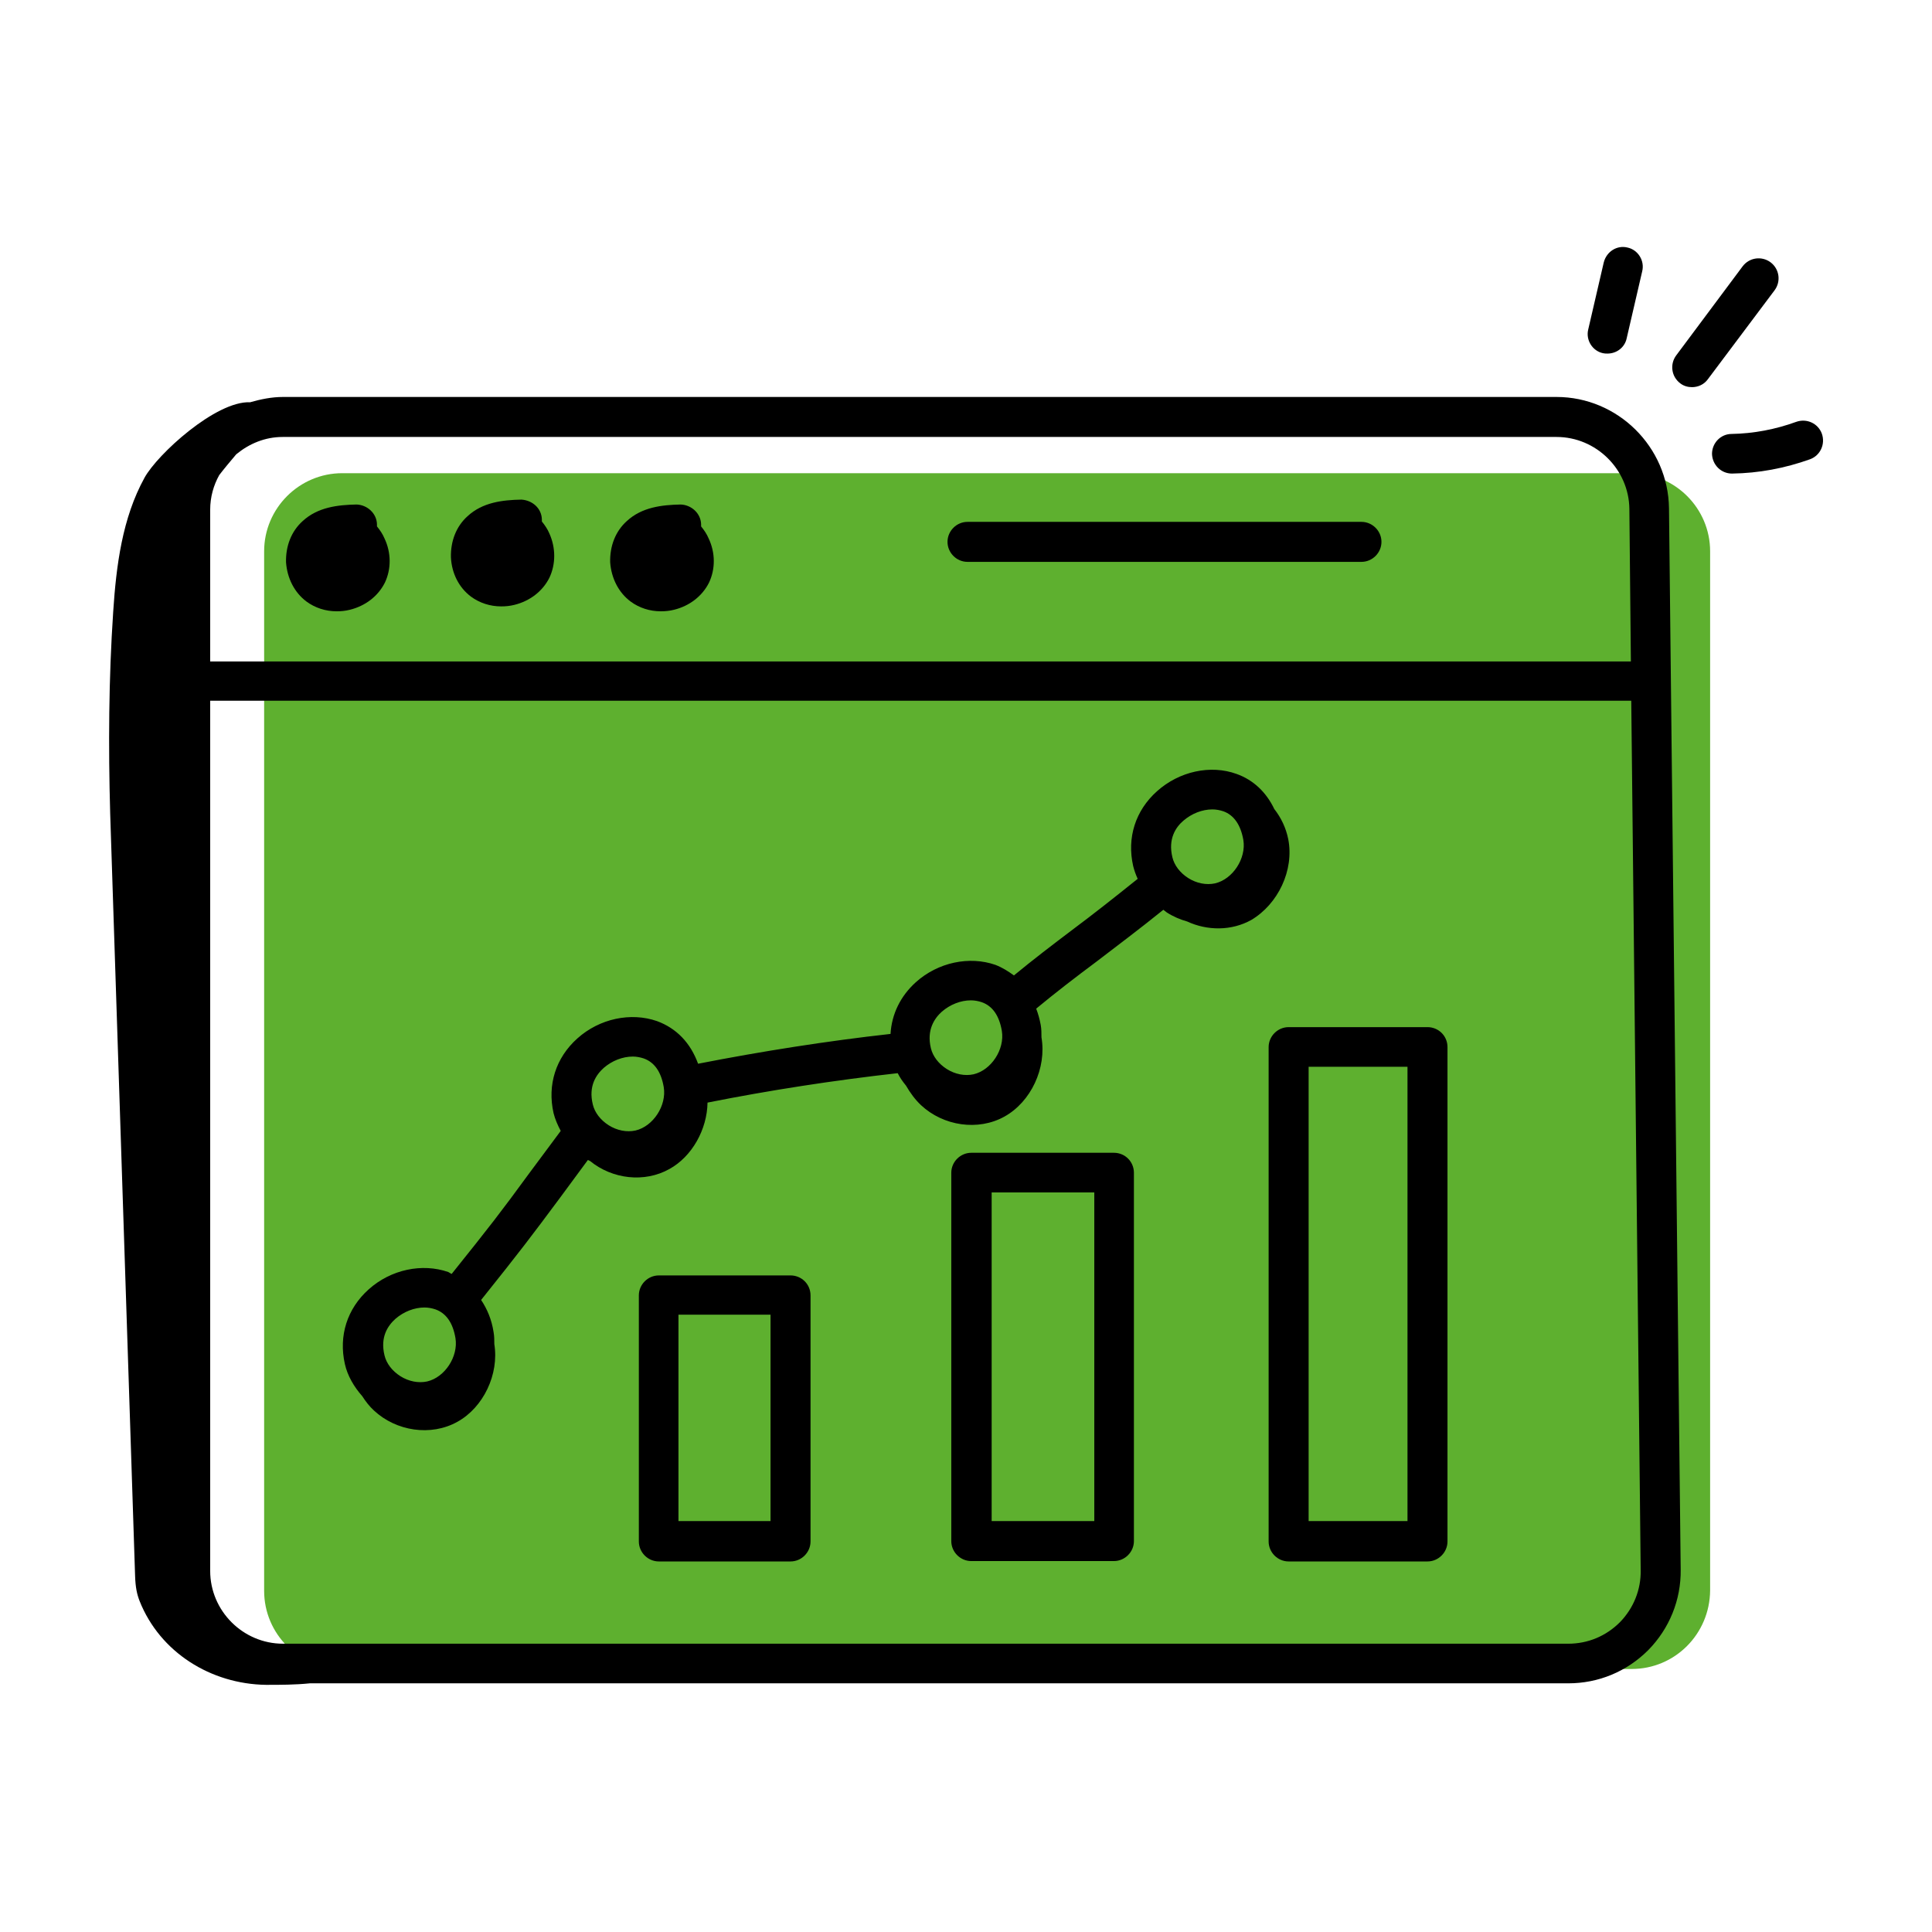<svg xmlns="http://www.w3.org/2000/svg" xmlns:xlink="http://www.w3.org/1999/xlink" id="Layer_1" x="0px" y="0px" viewBox="0 0 512 512" style="enable-background:new 0 0 512 512;" xml:space="preserve"><style type="text/css">	.st0{fill:#5EB02F;}</style><path class="st0" d="M432.4,442.3H90.7c-11.4,0-20.7-9.3-20.7-20.7V146.1c0-11.4,9.3-20.7,20.7-20.7h341.8 c11.4,0,20.7,9.3,20.7,20.7v275.4C453.1,433,443.9,442.3,432.4,442.3z"></path><g id="_x34_7">	<path d="M341.4,222.4c-0.6-3-1.9-5.7-3.7-8c-2.1-4.4-5.5-7.7-10-9.3c-6.9-2.5-15.2-0.7-21.1,4.6c-5.7,5.1-8,12.3-6.3,19.8  c0.3,1.2,0.7,2.3,1.2,3.4c-6.1,4.9-11.8,9.4-17.3,13.5c-5.3,4-10.4,7.9-15.5,12.1c-1.5-1.1-3.1-2.1-4.9-2.8  c-6.9-2.4-15.2-0.7-21.1,4.6c-4.1,3.7-6.4,8.5-6.7,13.7c-17,1.9-34.1,4.6-51,7.9c-2-5.5-5.7-9.4-10.9-11.3  c-6.9-2.4-15.2-0.7-21.1,4.6c-5.7,5.1-8,12.3-6.3,19.8c0.4,1.6,1.1,3.2,1.9,4.7l-8.4,11.3c-7.6,10.4-10.4,14-20.5,26.6  c-0.3-0.1-0.5-0.3-0.9-0.5c-6.9-2.4-15.2-0.7-21.1,4.6c-5.7,5.1-8,12.3-6.3,19.8c0.7,3.1,2.4,6,4.6,8.5c0.9,1.4,1.9,2.7,3.1,3.8  c5.9,5.5,15.1,6.9,22.1,3c6.9-3.8,11.1-12.6,9.8-20.6c0-1.1,0-2.1-0.2-3.2c-0.5-3.3-1.7-6.1-3.3-8.5c10.4-13,13.2-16.7,21-27.2  l7.3-9.9c0.2,0.1,0.4,0.2,0.6,0.3c5.9,4.8,14.4,5.8,21,2.1c6-3.3,10-10.5,10.1-17.6c16.6-3.3,33.5-5.9,50.4-7.8  c0.6,1.2,1.3,2.2,2.2,3.3c1.1,1.9,2.4,3.7,4,5.2c5.9,5.5,15.1,6.9,22.1,3c7-3.9,11.2-12.8,9.8-21c0-1.1,0-2.2-0.2-3.3  c-0.3-1.6-0.7-3-1.2-4.3c5.2-4.3,10.4-8.3,15.9-12.4c5.6-4.3,11.5-8.7,17.8-13.8c0.3,0.2,0.6,0.5,0.9,0.7c1.7,1.1,3.6,1.9,5.4,2.4  c5.4,2.5,11.8,2.5,17-0.4C338.7,239.6,343,230.6,341.4,222.4z M104.8,349.5c2.2-1.9,5-3,7.7-3c1,0,2,0.2,2.9,0.5  c2.8,1,4.6,3.5,5.3,7.6c0.8,4.9-2.8,10.4-7.5,11.5c-2.3,0.5-4.9,0-7.1-1.4c-2.2-1.4-3.7-3.4-4.2-5.5  C100.7,354.3,102.8,351.3,104.8,349.5z M249.6,268.1c2.2-1.9,5-3,7.7-3c1,0,2,0.2,2.9,0.5c2.8,1,4.6,3.5,5.3,7.6  c0.8,4.9-2.8,10.4-7.5,11.5c-2.3,0.5-4.9,0-7.1-1.4c-2.2-1.4-3.7-3.4-4.2-5.5C245.5,272.9,247.7,269.8,249.6,268.1z M160,283  c2.2-1.9,5-3,7.7-3c1,0,2,0.2,2.9,0.5c2.8,1,4.6,3.5,5.3,7.6c0.8,4.9-2.8,10.4-7.5,11.5c-2.3,0.5-4.9,0-7.1-1.4  c-2.2-1.4-3.7-3.4-4.2-5.5C155.9,287.8,158,284.8,160,283z M313.6,217.5c2.2-1.9,5-3,7.7-3c1,0,2,0.2,2.9,0.5  c2.8,1,4.6,3.6,5.3,7.6c0.8,4.9-2.8,10.4-7.5,11.5c-2.3,0.5-4.9,0-7.1-1.4c-2.2-1.4-3.7-3.4-4.2-5.5  C309.5,222.3,311.6,219.2,313.6,217.5z"></path>	<path d="M81.2,159.4c2.3,1.7,5.1,2.6,8,2.6c1.2,0,2.3-0.1,3.5-0.4c4.1-1,7.5-3.6,9.3-7.2c1.7-3.6,1.7-7.9-0.1-11.7  c-0.5-1.2-1.2-2.2-2-3.2c0-0.2,0-0.4,0-0.6c-0.1-2.9-2.6-5.1-5.4-5.2c-5,0.1-10.3,0.7-14.3,4.4c-3,2.7-4.5,6.6-4.4,10.9  C76.1,153.2,78,157,81.2,159.4z"></path>	<path d="M124.8,158.1c2.3,1.7,5.1,2.6,8,2.6c1.2,0,2.3-0.1,3.5-0.4c4.1-1,7.5-3.6,9.3-7.2c1.7-3.6,1.7-7.9,0-11.7  c-0.5-1.2-1.2-2.2-2-3.2c0-0.2,0-0.4,0-0.6c-0.1-2.9-2.5-5-5.4-5.2c-5,0.1-10.3,0.7-14.3,4.4c-3,2.7-4.5,6.6-4.4,10.9  C119.7,151.9,121.6,155.7,124.8,158.1z"></path>	<path d="M167.1,159.4c2.3,1.7,5.1,2.6,8,2.6c1.2,0,2.3-0.1,3.5-0.4c4.1-1,7.5-3.6,9.3-7.2c1.7-3.6,1.7-7.9-0.1-11.7  c-0.5-1.2-1.2-2.2-2-3.2c0-0.2,0-0.4,0-0.6c-0.1-2.9-2.6-5.1-5.4-5.2c-5,0.1-10.3,0.7-14.3,4.4c-3,2.7-4.5,6.6-4.4,10.9  C162,153.2,163.9,157,167.1,159.4z"></path>	<path d="M256.4,148.9h104.4c2.9,0,5.3-2.4,5.3-5.3s-2.4-5.3-5.3-5.3H256.4c-2.9,0-5.3,2.4-5.3,5.3S253.5,148.9,256.4,148.9z"></path>	<path d="M35.8,417.6c0.1,3.1,0.5,4.9,1.2,6.7c5.4,13.6,18.9,22,33.5,22.2c3.8,0,7.7,0,11.6-0.4h333.5c8,0,15.5-3.1,21.2-8.8  c5.6-5.7,8.7-13.3,8.6-21.3l-3.1-281.3c-0.2-16.3-13.6-29.5-29.8-29.5H75c-3,0-5.9,0.6-8.7,1.4c-9.1-0.4-24.6,13.8-28,20  c-5.9,10.7-7.5,23.3-8.3,35.5c-1.2,17.8-1.3,35.7-0.8,53.5L35.8,417.6z M429.3,429.9c-3.7,3.7-8.5,5.7-13.7,5.7H75  c-10.6,0-19.3-8.7-19.3-19.3V185.7h376.5c0,0,0.1,0,0.1,0l2.5,230.4C434.9,421.3,432.9,426.2,429.3,429.9z M412.5,115.8  c10.5,0,19.2,8.6,19.3,19.1l0.4,40.4H55.7v-40.2c0-3.4,0.9-6.5,2.4-9.2c1.3-1.7,2.9-3.6,4.5-5.5c3.4-2.8,7.6-4.6,12.3-4.6H412.5z"></path>	<path d="M425,69.6l-4.1,17.7c-0.7,2.8,1.1,5.7,3.9,6.3c0.4,0.1,0.8,0.1,1.2,0.1c2.4,0,4.6-1.6,5.1-4.1l4.1-17.7  c0.7-2.8-1.1-5.7-3.9-6.3C428.5,64.9,425.7,66.7,425,69.6z"></path>	<path d="M470.3,76.9c1.7-2.3,1.3-5.6-1.1-7.4c-2.3-1.7-5.6-1.3-7.4,1.1l-17.6,23.6c-1.7,2.3-1.3,5.6,1.1,7.4c0.9,0.7,2,1,3.1,1  c1.6,0,3.2-0.7,4.2-2.1L470.3,76.9z"></path>	<path d="M459,125.5L459,125.5c7.1-0.1,14-1.4,20.7-3.8c2.7-1,4.1-4,3.1-6.8c-1-2.7-4-4.1-6.8-3.1c-5.5,2-11.3,3.1-17.1,3.2  c-2.9,0-5.2,2.4-5.2,5.3C453.8,123.2,456.1,125.5,459,125.5z"></path>	<path d="M209.5,338h-34.9c-2.9,0-5.3,2.4-5.3,5.3v65.2c0,2.9,2.4,5.3,5.3,5.3h34.9c2.9,0,5.3-2.4,5.3-5.3v-65.2  C214.8,340.3,212.4,338,209.5,338z M204.2,403.1h-24.4v-54.7h24.4V403.1z"></path>	<path d="M295.2,305.5h-37.8c-2.9,0-5.3,2.4-5.3,5.3v97.6c0,2.9,2.4,5.3,5.3,5.3h37.8c2.9,0,5.3-2.4,5.3-5.3v-97.6  C300.5,307.9,298.2,305.5,295.2,305.5z M290,403.1h-27.2V316H290V403.1z"></path>	<path d="M378.3,272.2h-36.8c-2.9,0-5.3,2.4-5.3,5.3v131c0,2.9,2.4,5.3,5.3,5.3h36.8c2.9,0,5.3-2.4,5.3-5.3v-131  C383.6,274.5,381.2,272.2,378.3,272.2z M373,403.1h-26.2V282.7H373V403.1z"></path></g></svg>